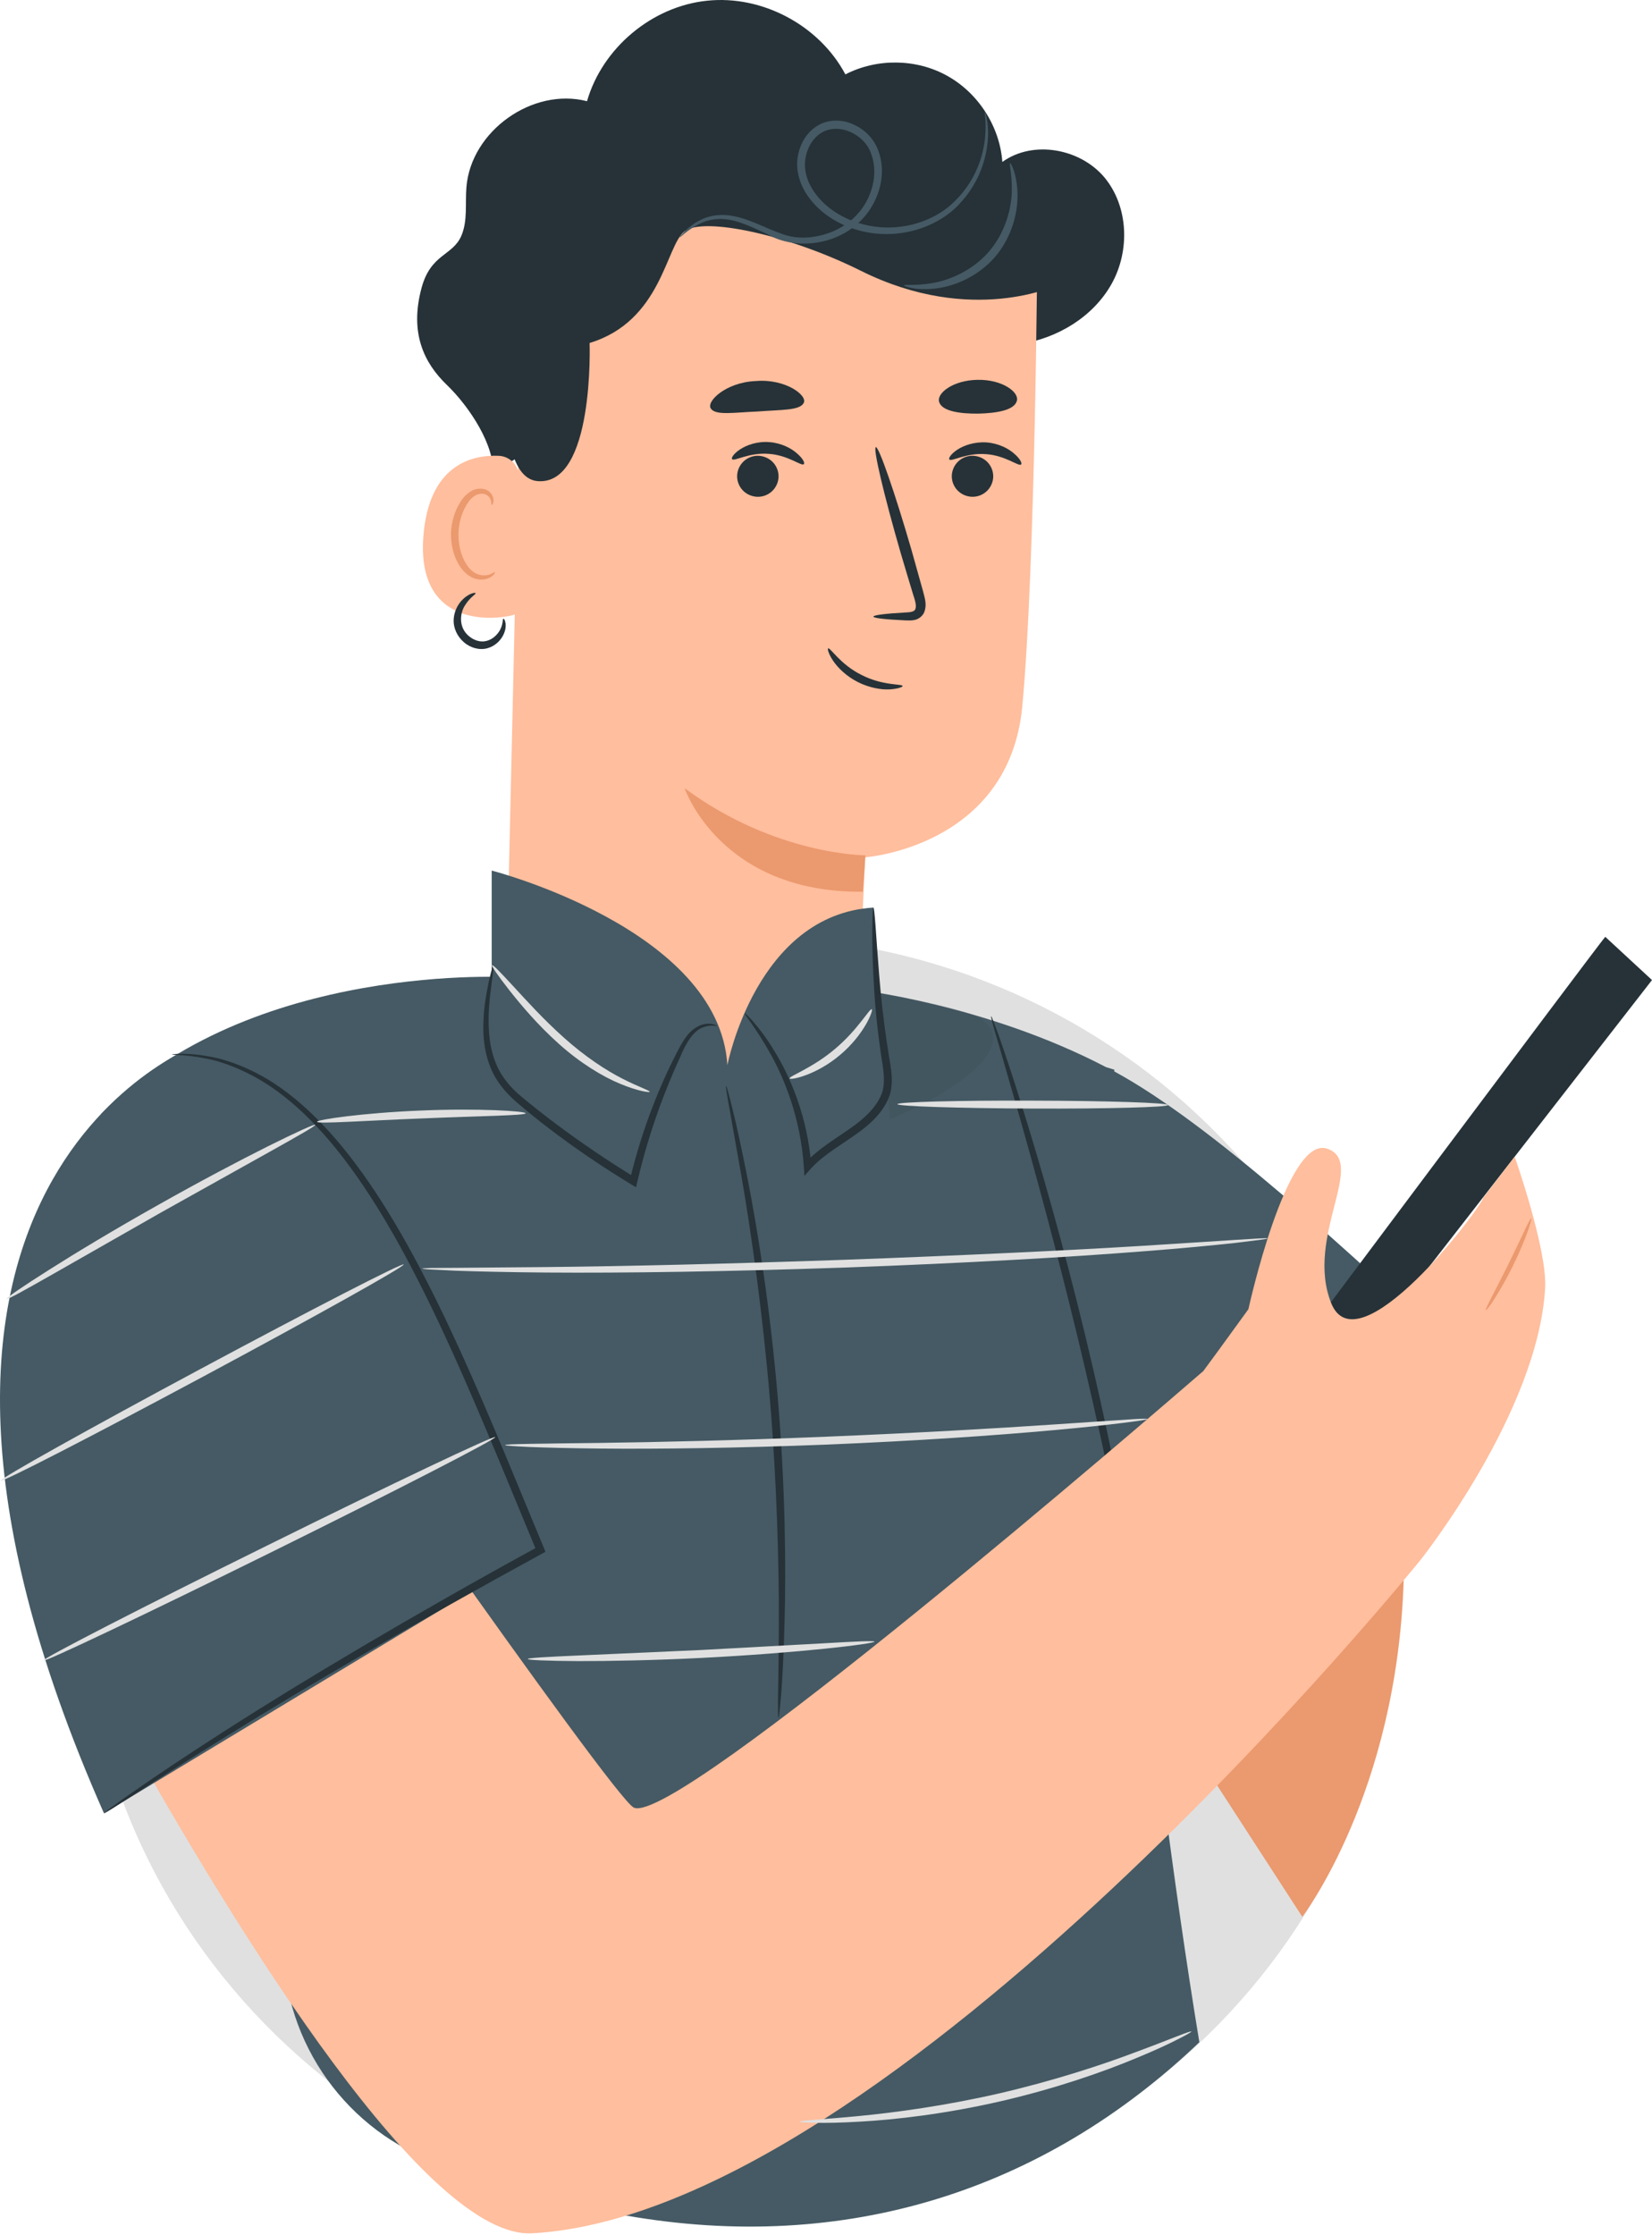<?xml version="1.0" encoding="UTF-8"?> <svg xmlns="http://www.w3.org/2000/svg" width="190" height="257" viewBox="0 0 190 257" fill="none"> <path d="M56.692 54.486C56.92 51.264 54.048 46.834 51.404 44.277C48.742 41.721 47.096 38.271 48.48 33.123C49.548 29.148 52.069 29.446 53.068 27.099C53.803 25.366 53.488 23.387 53.645 21.514C54.171 15.07 61.245 10.027 67.514 11.638C69.282 5.509 74.991 0.729 81.329 0.081C87.668 -0.585 94.235 2.917 97.229 8.556C100.854 6.682 105.407 6.735 108.961 8.731C112.516 10.71 114.985 14.544 115.282 18.624C118.802 16.085 124.213 17.066 127.015 20.393C129.799 23.738 129.974 28.833 127.855 32.633C125.736 36.433 121.639 38.902 117.331 39.567C113.024 40.233 108.593 39.217 104.689 37.273C100.801 35.33 97.404 32.51 94.322 29.446" fill="#263238"></path> <path d="M85.322 255.717C127.187 255.717 161.125 222.571 161.125 181.683C161.125 140.795 127.187 107.648 85.322 107.648C43.457 107.648 9.519 140.795 9.519 181.683C9.519 222.571 43.457 255.717 85.322 255.717Z" fill="#E0E0E0"></path> <path d="M161.44 181.735L153.053 160.215L122.987 179.109L149.778 220.434C149.778 220.434 160.67 206.285 161.44 181.735Z" fill="#EB996E"></path> <path d="M78.423 135.157C89.227 135.175 98.14 126.787 98.683 116.088C99.12 107.175 99.505 98.595 99.505 98.595C99.505 98.595 116.053 97.404 117.576 81.225C119.1 65.045 119.31 27.66 119.31 27.66C101.064 18.081 79.018 19.045 61.683 30.164L60.107 31.179L58.198 114.862C58.075 126.017 67.163 135.14 78.423 135.157Z" fill="#FFBE9D"></path> <path d="M87.913 52.542C89.157 52.945 89.84 54.294 89.419 55.519C88.999 56.763 87.651 57.428 86.408 57.008C85.164 56.605 84.481 55.257 84.902 54.031C85.322 52.788 86.67 52.122 87.913 52.542Z" fill="#263238"></path> <path d="M92.449 53.383C92.169 53.646 90.645 52.332 88.386 52.192C86.127 52.017 84.429 53.103 84.201 52.805C84.079 52.665 84.376 52.175 85.112 51.684C85.847 51.194 87.073 50.739 88.474 50.844C89.875 50.949 91.03 51.562 91.678 52.157C92.361 52.735 92.589 53.26 92.449 53.383Z" fill="#263238"></path> <path d="M112.603 52.542C113.847 52.945 114.53 54.293 114.109 55.519C113.689 56.762 112.341 57.428 111.097 57.007C109.854 56.605 109.171 55.256 109.592 54.031C110.012 52.787 111.36 52.122 112.603 52.542Z" fill="#263238"></path> <path d="M117.436 53.418C117.156 53.681 115.633 52.367 113.374 52.227C111.115 52.052 109.416 53.138 109.189 52.84C109.066 52.7 109.364 52.21 110.099 51.719C110.835 51.229 112.061 50.791 113.461 50.879C114.862 50.984 116.018 51.597 116.666 52.192C117.366 52.788 117.576 53.313 117.436 53.418Z" fill="#263238"></path> <path d="M100.451 70.911C100.451 70.736 101.869 70.561 104.146 70.438C104.741 70.421 105.214 70.333 105.284 70.018C105.424 69.668 105.249 69.037 105.004 68.319C104.549 66.796 104.076 65.255 103.603 63.644C101.677 56.99 100.381 51.527 100.731 51.422C101.064 51.317 102.92 56.64 104.846 63.294C105.301 64.922 105.739 66.463 106.159 67.987C106.317 68.687 106.667 69.493 106.282 70.438C106.072 70.911 105.582 71.226 105.196 71.296C104.794 71.384 104.461 71.349 104.181 71.349C101.869 71.244 100.451 71.086 100.451 70.911Z" fill="#263238"></path> <path d="M99.54 98.368C99.54 98.368 89.157 98.367 78.738 90.645C78.738 90.645 82.818 102.71 99.243 102.552L99.54 98.368Z" fill="#EB996E"></path> <path d="M59.704 54.924C59.721 53.611 58.706 52.49 57.393 52.42C54.346 52.28 49.32 53.383 48.69 61.718C47.797 73.625 59.424 70.876 59.459 70.543C59.511 70.281 59.651 59.564 59.704 54.924Z" fill="#FFBE9D"></path> <path d="M56.92 65.798C56.867 65.763 56.692 65.921 56.342 66.061C55.992 66.183 55.379 66.253 54.783 65.973C53.558 65.413 52.63 63.346 52.735 61.193C52.787 60.107 53.085 59.091 53.54 58.268C53.978 57.428 54.591 56.85 55.239 56.797C55.887 56.692 56.307 57.113 56.43 57.463C56.57 57.813 56.465 58.041 56.535 58.058C56.57 58.093 56.815 57.883 56.745 57.375C56.71 57.13 56.587 56.85 56.325 56.587C56.062 56.325 55.642 56.185 55.186 56.202C54.258 56.202 53.365 56.973 52.857 57.883C52.315 58.794 51.947 59.932 51.877 61.14C51.772 63.539 52.84 65.885 54.538 66.516C55.361 66.796 56.097 66.603 56.482 66.341C56.867 66.096 56.955 65.833 56.92 65.798Z" fill="#EB996E"></path> <path d="M81.785 47.026C82.38 47.797 84.446 47.429 87.143 47.324C89.822 47.114 91.923 47.219 92.414 46.379C92.974 45.521 90.365 43.524 86.915 43.822C83.448 43.962 81.119 46.239 81.785 47.026Z" fill="#263238"></path> <path d="M108.016 46.239C108.348 47.272 110.31 47.587 112.498 47.569C114.687 47.517 116.648 47.167 116.946 46.116C117.261 45.1 115.265 43.63 112.446 43.682C109.627 43.717 107.683 45.223 108.016 46.239Z" fill="#263238"></path> <path d="M121.604 32.773C121.604 32.773 111.798 37.518 99.015 31.145C90.628 26.959 80.874 24.911 78.72 26.609C76.567 28.29 76.111 36.923 67.811 39.444C67.811 39.444 68.389 55.922 61.805 55.327C55.239 54.731 59.336 29.218 59.336 29.218L75.411 21.374L92.939 18.064L109.469 20.393L122.252 23.895L121.604 32.773Z" fill="#263238"></path> <path d="M11.62 128.118C28.798 110.45 59.021 112.394 59.021 112.394L84.079 130.324L98.28 113.777C98.28 113.777 113.216 115.423 127.207 122.725L128.17 123.022L128.153 123.215C139.149 129.186 154.699 143.492 169.53 157.378L151.792 173.838L132.163 191.261C132.163 191.261 132.233 191.384 132.198 191.611C131.988 192.662 134.929 216.651 137.941 234.862C120.063 251.935 97.264 259.237 71.961 254.789C63.924 253.389 60.037 251.427 52.612 249.466C41.615 246.577 33.648 237.051 32.668 225.722C31.337 210.453 30.304 191.541 30.304 191.541" fill="#455A64"></path> <path d="M113.987 116.859C114.039 116.841 114.424 117.839 115.072 119.678C115.72 121.517 116.596 124.178 117.629 127.488C119.695 134.107 122.339 143.335 124.826 153.631C127.312 163.927 129.168 173.348 130.359 180.177C130.954 183.592 131.392 186.376 131.655 188.284C131.918 190.211 132.04 191.279 131.988 191.279C131.918 191.296 131.69 190.246 131.305 188.337C130.902 186.288 130.377 183.574 129.729 180.282C128.38 173.488 126.419 164.102 123.95 153.824C121.464 143.545 118.942 134.317 117.034 127.645C116.105 124.423 115.335 121.762 114.757 119.748C114.197 117.909 113.934 116.876 113.987 116.859Z" fill="#263238"></path> <path d="M130.114 179.984C129.956 179.792 137.451 173.418 146.836 165.766C156.24 158.114 163.979 152.055 164.137 152.248C164.295 152.44 156.8 158.814 147.414 166.466C138.029 174.136 130.289 180.177 130.114 179.984Z" fill="#263238"></path> <path opacity="0.2" d="M34.296 152.353L18.922 202.906L24.648 205.883L30.286 191.576C30.286 191.594 36.065 161.546 34.296 152.353Z" fill="black"></path> <g opacity="0.2"> <path opacity="0.2" d="M112.323 116.894C120.606 121.254 99.838 131.778 90.47 131.498L97.282 113.532C97.282 113.514 109.539 115.423 112.323 116.894Z" fill="black"></path> </g> <path d="M56.552 113.514V100.119C56.552 100.119 82.695 106.843 83.658 122.497C83.658 122.497 86.986 105.197 100.451 104.374L102.36 128.696L86.688 142.337H70.788L58.198 131.48L56.552 114.582" fill="#455A64"></path> <path d="M89.542 197.547C89.472 197.547 89.472 196.514 89.489 194.676C89.524 192.819 89.559 190.14 89.577 186.848C89.594 180.229 89.384 171.106 88.561 161.055C87.721 151.004 86.425 141.951 85.304 135.437C84.744 132.303 84.289 129.694 83.939 127.733C83.606 125.912 83.448 124.896 83.501 124.879C83.571 124.861 83.834 125.859 84.271 127.645C84.727 129.449 85.287 132.058 85.935 135.315C87.213 141.811 88.631 150.882 89.472 160.968C90.312 171.054 90.418 180.229 90.225 186.848C90.137 190.158 89.997 192.837 89.857 194.693C89.7 196.532 89.594 197.547 89.542 197.547Z" fill="#263238"></path> <path d="M82.45 117.997C82.433 118.067 81.855 117.769 80.892 118.137C79.894 118.452 79.001 119.695 78.265 121.481C76.654 124.966 74.675 129.974 73.292 135.945L73.152 136.541L72.627 136.225C71.068 135.28 69.457 134.264 67.846 133.161C64.73 131.042 61.858 128.871 59.371 126.717C58.111 125.631 57.077 124.336 56.482 122.935C55.887 121.534 55.659 120.151 55.606 118.89C55.501 116.368 55.922 114.39 56.184 113.041C56.482 111.693 56.692 110.958 56.762 110.975C56.832 110.993 56.727 111.746 56.535 113.111C56.377 114.477 56.062 116.456 56.254 118.872C56.359 120.063 56.605 121.376 57.182 122.637C57.76 123.898 58.706 125.071 59.932 126.087C62.401 128.153 65.272 130.307 68.372 132.408C69.965 133.494 71.559 134.509 73.1 135.455L72.434 135.735C73.87 129.694 75.989 124.668 77.757 121.219C78.195 120.361 78.615 119.573 79.141 118.96C79.648 118.347 80.279 117.979 80.804 117.822C81.907 117.542 82.485 117.979 82.45 117.997Z" fill="#263238"></path> <path d="M100.451 104.374C100.521 104.374 100.591 105.109 100.696 106.457C100.801 107.998 100.941 109.907 101.117 112.148C101.309 114.547 101.607 117.402 102.097 120.536C102.29 122.094 102.833 123.775 102.412 125.667C101.869 127.54 100.469 128.941 98.98 130.062C96.879 131.62 94.69 132.776 93.219 134.439L92.519 135.227L92.449 134.177C92.081 128.643 90.242 124.091 88.579 121.131C86.915 118.154 85.549 116.614 85.655 116.526C85.69 116.491 86.057 116.841 86.688 117.559C87.301 118.277 88.159 119.363 89.052 120.851C90.873 123.793 92.886 128.416 93.307 134.107L92.536 133.844C94.13 132.023 96.406 130.815 98.402 129.326C99.821 128.258 101.081 126.945 101.519 125.439C101.887 123.898 101.432 122.234 101.239 120.641C100.784 117.472 100.556 114.582 100.451 112.166C100.329 109.749 100.311 107.788 100.329 106.44C100.346 105.127 100.381 104.374 100.451 104.374Z" fill="#263238"></path> <path d="M184.624 107.736C183.556 108.996 145.068 160.46 145.068 160.46L150.496 163.524L190 112.709L184.624 107.736Z" fill="#263238"></path> <path d="M29.953 148.43C29.953 148.43 70.455 206.723 72.889 207.879C77.705 210.137 133.108 162.246 138.396 157.676C139.132 156.695 140.62 154.646 143.58 150.566C143.58 150.566 147.957 130.569 152.615 132.093C157.273 133.634 150.058 142.266 153.105 149.866C156.152 157.466 170.055 139.342 170.616 137.714L174.205 133.021C174.205 133.021 177.97 143.685 177.708 148.15C176.885 162.421 163.384 179.389 163.384 179.389C163.384 179.389 102.745 254.509 61.21 256.838C49.25 257.503 27.992 223.568 13.774 198.108C5.194 182.733 9.466 163.367 23.702 153L29.953 148.43Z" fill="#FFBE9D"></path> <path d="M170.896 150.672C170.756 150.584 172.052 148.29 173.488 145.383C174.923 142.477 175.957 140.06 176.114 140.113C176.254 140.165 175.431 142.687 173.978 145.628C172.524 148.57 171.018 150.759 170.896 150.672Z" fill="#EB996E"></path> <path d="M23.107 119.975C23.107 119.975 -20.372 135.437 11.953 208.526L62.138 178.233L54.993 161.143L23.107 119.975Z" fill="#455A64"></path> <path d="M19.78 121.254C19.78 121.254 21.671 120.938 25.015 121.691C26.661 122.112 28.64 122.847 30.724 124.09C32.808 125.334 34.961 127.085 37.063 129.291C41.283 133.686 45.223 139.832 48.865 146.924C52.542 154.033 55.974 162.123 59.494 170.633C60.544 173.19 61.595 175.694 62.576 178.075L62.733 178.461L62.383 178.653C47.867 186.568 35.224 193.975 26.276 199.526C21.811 202.293 18.239 204.569 15.805 206.145C14.632 206.898 13.704 207.493 12.986 207.948C12.338 208.351 11.988 208.561 11.97 208.526C11.953 208.509 12.268 208.246 12.881 207.808C13.493 207.353 14.404 206.688 15.612 205.865C17.994 204.201 21.513 201.837 25.944 199.001C34.804 193.31 47.411 185.798 61.928 177.848L61.735 178.426C60.755 176.044 59.704 173.54 58.653 170.984C55.134 162.474 51.736 154.401 48.112 147.309C44.522 140.218 40.67 134.106 36.59 129.729C34.559 127.54 32.475 125.789 30.461 124.528C28.448 123.267 26.539 122.497 24.945 122.024C21.671 121.184 19.762 121.376 19.78 121.254Z" fill="#263238"></path> <path d="M113.286 12.864C113.321 12.864 113.391 13.126 113.496 13.634C113.584 14.142 113.689 14.912 113.619 15.91C113.514 17.854 112.813 20.866 110.309 23.492C107.875 26.119 103.27 27.782 98.612 26.452C96.336 25.786 94.025 24.403 92.624 22.109C91.941 20.971 91.538 19.57 91.731 18.152C91.923 16.768 92.624 15.367 93.885 14.544C95.145 13.687 96.809 13.704 98.087 14.282C99.383 14.825 100.451 15.893 100.959 17.171C101.992 19.745 101.221 22.512 99.803 24.456C96.791 28.448 91.346 28.763 88.316 26.959C86.723 26.224 85.322 25.541 83.991 25.296C82.678 25.033 81.505 25.261 80.647 25.646C78.93 26.469 78.23 27.38 78.16 27.292C78.142 27.275 78.318 27.064 78.668 26.697C78.843 26.504 79.071 26.277 79.386 26.049C79.683 25.821 80.034 25.541 80.506 25.331C81.382 24.858 82.66 24.561 84.096 24.806C85.532 25.016 87.003 25.699 88.596 26.382C89.402 26.697 90.225 27.064 91.118 27.222C91.993 27.38 92.974 27.362 93.937 27.17C95.863 26.819 97.842 25.769 99.138 23.983C100.398 22.249 101.029 19.71 100.136 17.539C99.348 15.42 96.406 14.002 94.375 15.332C93.394 15.98 92.781 17.136 92.624 18.309C92.449 19.482 92.781 20.673 93.394 21.689C94.62 23.72 96.739 25.051 98.858 25.681C103.183 26.977 107.525 25.506 109.872 23.072C112.306 20.656 113.094 17.801 113.286 15.91C113.479 13.949 113.181 12.881 113.286 12.864Z" fill="#455A64"></path> <path d="M103.813 78.896C103.83 79.001 103.27 79.228 102.307 79.281C101.344 79.334 99.996 79.106 98.665 78.441C97.352 77.775 96.371 76.812 95.828 76.007C95.285 75.201 95.145 74.623 95.25 74.571C95.478 74.431 96.651 76.427 99.085 77.618C101.502 78.878 103.795 78.633 103.813 78.896Z" fill="#263238"></path> <path d="M57.9 71.156C57.988 71.086 58.478 71.927 57.83 73.135C57.515 73.695 56.937 74.308 56.044 74.553C55.151 74.798 54.083 74.518 53.33 73.835C52.56 73.17 52.139 72.189 52.174 71.296C52.209 70.403 52.577 69.685 52.98 69.195C53.82 68.214 54.678 68.109 54.696 68.214C54.766 68.337 54.083 68.652 53.505 69.58C52.91 70.438 52.682 72.119 53.925 73.152C54.503 73.643 55.239 73.87 55.852 73.73C56.482 73.608 56.972 73.205 57.288 72.785C57.935 71.944 57.76 71.174 57.9 71.156Z" fill="#263238"></path> <path d="M116.176 18.765C116.263 18.73 116.911 19.885 117.016 21.986C117.139 24.035 116.543 27.1 114.424 29.569C112.271 32.038 109.346 33.053 107.28 33.211C105.196 33.403 103.953 32.913 103.971 32.825C103.988 32.668 105.249 32.896 107.193 32.563C109.101 32.248 111.763 31.197 113.724 28.956C115.668 26.697 116.333 23.913 116.368 21.986C116.421 20.008 116.018 18.8 116.176 18.765Z" fill="#455A64"></path> <path d="M56.955 165.275C57.06 165.503 45.52 171.439 31.162 178.531C16.803 185.623 5.089 191.191 4.966 190.981C4.861 190.753 16.4 184.817 30.759 177.725C45.118 170.616 56.85 165.048 56.955 165.275Z" fill="#E0E0E0"></path> <path d="M46.431 145.418C46.553 145.646 36.275 151.389 23.475 158.254C10.674 165.118 0.203 170.511 0.08 170.283C-0.042 170.056 10.237 164.312 23.037 157.448C35.837 150.584 46.308 145.191 46.431 145.418Z" fill="#E0E0E0"></path> <path d="M36.257 129.361C36.31 129.484 34.331 130.604 31.109 132.408C27.66 134.334 23.335 136.751 18.537 139.43C13.774 142.144 9.449 144.613 6.034 146.557C2.83 148.378 0.833 149.498 0.763 149.376C0.693 149.271 2.567 147.975 5.701 145.996C8.818 144.018 13.178 141.391 18.099 138.624C23.002 135.858 27.52 133.476 30.811 131.83C34.121 130.184 36.205 129.239 36.257 129.361Z" fill="#E0E0E0"></path> <path d="M74.728 125.561C74.71 125.667 73.362 125.491 71.349 124.651C69.335 123.828 66.726 122.252 64.274 120.046C61.805 117.839 59.897 115.545 58.566 113.864C57.235 112.166 56.499 111.08 56.587 110.993C56.692 110.905 57.603 111.868 59.056 113.444C60.51 115.02 62.471 117.209 64.887 119.363C67.286 121.517 69.755 123.128 71.629 124.073C73.485 125.019 74.763 125.421 74.728 125.561Z" fill="#E0E0E0"></path> <path d="M100.258 116.071C100.486 116.141 99.418 118.978 96.616 121.324C93.832 123.688 90.855 124.248 90.82 124.021C90.733 123.758 93.429 122.847 96.021 120.641C98.665 118.435 100.013 115.948 100.258 116.071Z" fill="#E0E0E0"></path> <path d="M145.803 142.424C145.803 142.459 145.471 142.512 144.823 142.599C144.07 142.687 143.142 142.809 142.004 142.949C139.552 143.212 135.997 143.562 131.62 143.895C122.83 144.595 110.677 145.278 97.247 145.769C83.816 146.241 71.646 146.417 62.821 146.346C58.408 146.311 54.853 146.224 52.385 146.136C51.229 146.084 50.301 146.031 49.548 145.996C48.9 145.961 48.567 145.909 48.567 145.891C48.567 145.856 48.917 145.839 49.565 145.821C50.318 145.821 51.246 145.804 52.402 145.804C54.994 145.786 58.513 145.751 62.821 145.716C71.629 145.629 83.781 145.348 97.212 144.876C110.625 144.385 122.777 143.807 131.567 143.265C135.857 142.984 139.395 142.774 141.969 142.599C143.107 142.529 144.052 142.477 144.805 142.424C145.453 142.389 145.786 142.389 145.803 142.424Z" fill="#E0E0E0"></path> <path d="M131.97 163.192C131.97 163.262 130.954 163.419 129.098 163.647C127.242 163.875 124.546 164.172 121.201 164.47C114.53 165.083 105.302 165.713 95.093 166.133C84.884 166.536 75.621 166.659 68.932 166.589C65.588 166.554 62.873 166.484 61 166.414C59.126 166.326 58.093 166.256 58.093 166.186C58.093 166.116 59.126 166.081 61 166.046C63.031 166.011 65.693 165.976 68.932 165.941C75.621 165.853 84.867 165.643 95.058 165.223C105.249 164.803 114.477 164.277 121.166 163.822C124.388 163.612 127.05 163.419 129.081 163.297C130.92 163.157 131.97 163.122 131.97 163.192Z" fill="#E0E0E0"></path> <path d="M100.574 188.792C100.591 188.915 98.367 189.247 94.778 189.615C91.17 189.983 86.197 190.386 80.682 190.666C75.166 190.946 70.175 191.034 66.551 191.034C62.926 191.016 60.702 190.911 60.702 190.788C60.702 190.666 62.943 190.543 66.551 190.386C70.42 190.211 75.271 190 80.647 189.755C86.022 189.458 90.873 189.195 94.743 188.985C98.332 188.775 100.574 188.67 100.574 188.792Z" fill="#E0E0E0"></path> <path d="M60.457 128.03C60.457 128.293 55.081 128.346 48.462 128.626C41.843 128.889 36.485 129.274 36.468 129.011C36.432 128.766 41.773 127.978 48.427 127.715C55.081 127.435 60.457 127.785 60.457 128.03Z" fill="#E0E0E0"></path> <path d="M134.334 127.085C134.334 127.33 127.365 127.523 118.767 127.488C110.169 127.453 103.2 127.225 103.218 126.98C103.218 126.735 110.187 126.542 118.785 126.577C127.365 126.595 134.334 126.822 134.334 127.085Z" fill="#E0E0E0"></path> <path d="M137.013 233.637C137.048 233.689 136.47 234.022 135.42 234.547C134.369 235.09 132.81 235.808 130.867 236.613C126.962 238.259 121.429 240.185 115.142 241.639C108.839 243.092 103.025 243.775 98.787 244.003C96.669 244.125 94.97 244.16 93.779 244.125C92.606 244.108 91.941 244.055 91.941 244.003C91.941 243.863 94.55 243.758 98.735 243.355C102.92 242.952 108.681 242.182 114.932 240.746C121.183 239.292 126.699 237.489 130.622 236C134.562 234.547 136.961 233.496 137.013 233.637Z" fill="#E0E0E0"></path> </svg> 